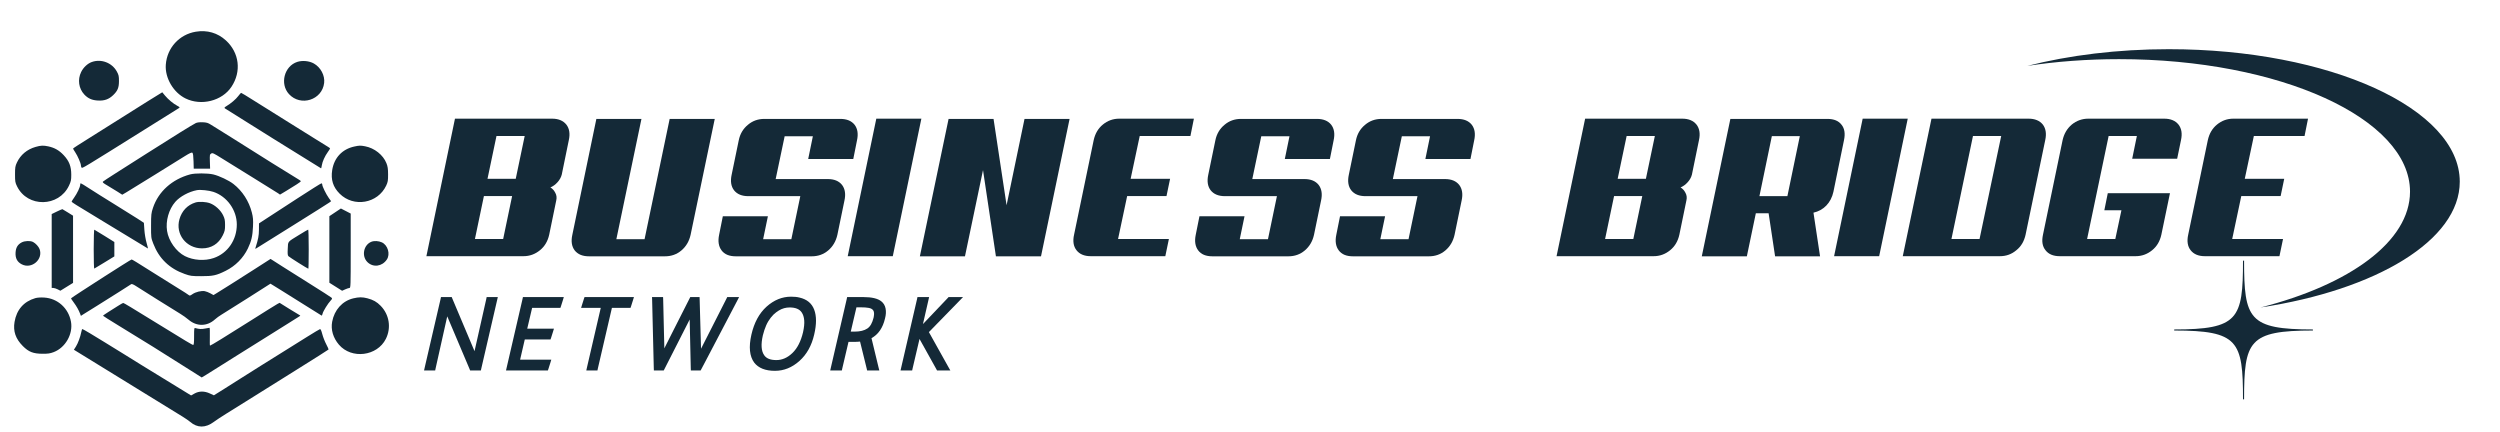 <svg xmlns="http://www.w3.org/2000/svg" xmlns:xlink="http://www.w3.org/1999/xlink" width="2413" zoomAndPan="magnify" viewBox="0 0 1809.75 312.75" height="417" preserveAspectRatio="xMidYMid meet" version="1.0"><defs><g/><clipPath id="f446bd2e6b"><path d="M 10 22.527 L 282 22.527 L 282 312.438 L 10 312.438 Z M 10 22.527 " clip-rule="nonzero"/></clipPath><clipPath id="9653648011"><path d="M 1467 35.285 L 1780.66 35.285 L 1780.66 288.953 L 1467 288.953 Z M 1467 35.285 " clip-rule="nonzero"/></clipPath></defs><g clip-path="url(#f446bd2e6b)"><path fill="#142937" d="M 141.711 22.957 C 129.73 24.961 120.875 34.73 120.02 46.887 C 119.348 56.449 125.508 66.957 134.316 71.27 C 145.742 76.863 160.77 73.051 167.551 62.836 C 174.91 51.746 173.273 38.164 163.496 29.238 C 157.508 23.77 149.934 21.586 141.711 22.957 M 66.484 44.875 C 63.387 45.973 60.363 48.809 58.73 52.152 C 56.051 57.629 56.969 64.086 61.047 68.438 C 63.695 71.266 66.59 72.547 70.863 72.781 C 75.547 73.043 78.777 71.902 81.918 68.879 C 85.172 65.75 86.109 63.48 86.117 58.73 C 86.125 55.109 85.938 54.262 84.582 51.785 C 81.094 45.426 73.312 42.453 66.484 44.875 M 215.219 44.801 C 205.754 47.844 202.426 60.742 209.203 68.125 C 217.645 77.32 233.191 72.398 234.652 60.07 C 235.293 54.664 232.164 48.754 227.18 45.953 C 223.859 44.09 218.914 43.613 215.219 44.801 M 106.438 73.621 C 100.371 77.371 90.766 83.414 85.098 87.047 C 79.426 90.68 69.863 96.695 63.848 100.414 C 57.828 104.133 52.898 107.34 52.895 107.539 C 52.891 107.734 53.598 108.953 54.465 110.242 C 56.199 112.805 58.551 118.219 58.562 119.664 C 58.566 120.168 58.773 120.898 59.023 121.289 C 59.512 122.062 59.109 122.305 105.199 93.465 C 118.238 85.305 129.25 78.414 129.676 78.16 C 130.285 77.789 130.016 77.465 128.387 76.609 C 125.496 75.09 121.762 71.992 119.441 69.188 L 117.469 66.801 Z M 172.438 69.578 C 170.715 71.879 167.168 74.887 163.809 76.898 C 162.516 77.672 162.273 78.031 162.777 78.438 C 163.668 79.148 232.184 121.863 232.438 121.863 C 232.551 121.863 232.789 120.879 232.969 119.672 C 233.371 116.992 235.184 112.984 237.336 110.012 C 238.219 108.793 238.941 107.648 238.941 107.469 C 238.941 107.289 238.188 106.711 237.266 106.188 C 236.344 105.66 232.578 103.324 228.891 100.992 C 225.207 98.66 215.352 92.512 206.988 87.324 C 198.625 82.141 188.008 75.5 183.395 72.566 C 178.777 69.633 174.82 67.234 174.598 67.234 C 174.375 67.234 173.402 68.289 172.438 69.578 M 141.789 89.066 C 139.738 90.012 124.719 99.324 105.969 111.27 C 97.609 116.598 87.289 123.164 83.035 125.859 C 78.785 128.555 74.988 131.055 74.605 131.41 C 74.027 131.949 74.574 132.453 77.699 134.273 C 79.781 135.488 83.066 137.488 84.992 138.719 L 88.492 140.957 L 91.539 139.172 C 93.215 138.188 102.309 132.586 111.746 126.723 C 121.184 120.855 131.09 114.703 133.762 113.047 C 137.402 110.789 138.785 110.172 139.285 110.586 C 139.734 110.961 140 112.922 140.098 116.633 L 140.242 122.121 L 146.172 122.098 L 152.098 122.074 L 151.93 116.945 C 151.777 112.164 151.84 111.77 152.867 111.148 C 153.863 110.539 154.586 110.867 160.504 114.574 C 164.102 116.828 174.465 123.246 183.535 128.836 C 192.609 134.43 200.629 139.426 201.359 139.941 L 202.691 140.879 L 207.027 138.289 C 213.422 134.473 217.812 131.582 217.812 131.191 C 217.812 131.004 217.059 130.418 216.137 129.891 C 212.719 127.93 184.277 110.16 167.816 99.699 C 164.84 97.809 160.781 95.277 158.797 94.07 C 156.812 92.867 154.059 91.156 152.676 90.266 C 150.613 88.941 149.543 88.621 146.746 88.5 C 144.625 88.406 142.754 88.621 141.789 89.066 M 25.773 106.348 C 19.59 108.117 14.871 112.059 12.25 117.652 C 11.027 120.262 10.879 121.184 10.879 126.246 C 10.879 131.434 11.004 132.168 12.348 134.906 C 19.941 150.367 42.539 150.047 49.938 134.375 C 51.387 131.305 51.586 130.359 51.586 126.504 C 51.586 120.434 50.102 116.602 46.086 112.309 C 42.844 108.84 39.492 106.93 34.949 105.957 C 31.352 105.188 29.559 105.262 25.773 106.348 M 256.465 106.074 C 247.723 107.973 241.871 114.223 240.477 123.152 C 239.395 130.07 241.082 135.414 245.867 140.195 C 256.031 150.359 273.48 147.332 279.566 134.348 C 280.781 131.754 280.945 130.781 280.93 126.246 C 280.914 122.113 280.676 120.504 279.73 118.129 C 277.352 112.145 271.047 107.16 264.254 105.891 C 260.898 105.266 260.109 105.285 256.465 106.074 M 137.668 126.238 C 124.57 129.781 114.672 138.676 110.758 150.43 C 109.473 154.281 109.367 155.246 109.352 163.355 C 109.332 171.984 109.355 172.18 110.969 176.379 C 115.09 187.109 122.66 194.422 133.668 198.312 C 137.906 199.809 138.637 199.906 145.656 199.922 C 154.152 199.938 156.629 199.395 163.402 196.023 C 170.43 192.523 176.086 186.82 179.445 179.848 C 181.953 174.648 182.844 170.848 183.141 164.09 C 183.355 159.129 183.219 157.406 182.312 153.832 C 180.246 145.66 175.488 138.277 169.008 133.203 C 165.672 130.586 158.719 127.293 154.367 126.266 C 150.289 125.305 141.176 125.289 137.668 126.238 M 58.035 133.848 C 58.027 135.414 55.82 140.055 53.637 143.094 C 52.656 144.457 51.855 145.75 51.855 145.965 C 51.855 146.176 53.418 147.301 55.332 148.461 C 57.246 149.617 65.77 154.809 74.273 159.996 C 86.18 167.258 101.512 176.559 107.047 179.879 C 107.215 179.98 106.793 178.16 106.113 175.832 C 105.418 173.457 104.719 169.336 104.52 166.445 L 104.168 161.293 L 99.418 158.199 C 96.805 156.5 89.195 151.746 82.504 147.637 C 75.816 143.523 67.777 138.48 64.645 136.426 C 61.512 134.371 58.742 132.688 58.492 132.688 C 58.242 132.688 58.035 133.211 58.035 133.848 M 215.75 143.324 C 206.82 149.125 196.809 155.637 193.5 157.793 L 187.484 161.719 L 187.449 166.402 C 187.414 170.645 186.938 173.121 184.969 179.32 C 184.66 180.285 184.715 180.297 185.895 179.559 C 186.582 179.125 198.41 171.742 212.176 163.148 C 225.945 154.555 237.77 147.102 238.449 146.586 L 239.688 145.652 L 238.023 143.336 C 236.066 140.609 233.273 134.879 233.273 133.59 C 233.273 133.094 232.984 132.707 232.629 132.73 C 232.273 132.754 224.68 137.52 215.75 143.324 M 142.562 137.652 C 136.668 138.785 130.277 142.242 126.891 146.133 C 122.195 151.527 119.816 159.926 120.93 167.168 C 122.047 174.43 127.562 182.207 133.859 185.391 C 139.98 188.488 148.191 189.035 154.738 186.781 C 164.824 183.312 171.426 173.715 171.426 162.512 C 171.426 152.078 164.363 142.223 154.5 138.902 C 151.34 137.836 145.031 137.176 142.562 137.652 M 141.531 146.57 C 135.75 148.336 131.641 152.617 129.91 158.68 C 126.828 169.457 134.738 179.727 146.172 179.789 C 152.93 179.828 158.219 176.535 161.234 170.406 C 162.719 167.395 162.922 166.48 162.914 162.844 C 162.91 159.375 162.676 158.238 161.473 155.773 C 159.672 152.098 155.797 148.547 152.055 147.148 C 149.16 146.062 144.102 145.785 141.531 146.57 M 242.602 153.711 L 238.426 156.496 L 238.426 204.672 L 247.652 210.484 L 249.867 209.48 C 251.086 208.926 252.492 208.469 252.984 208.461 C 253.832 208.453 253.887 206.824 253.883 181.523 L 253.879 154.594 L 250.328 152.762 L 246.777 150.926 Z M 41.16 153.145 L 37.422 154.961 L 37.422 208.449 L 38.602 208.449 C 39.25 208.449 40.668 208.902 41.746 209.453 L 43.711 210.453 L 48.297 207.617 L 52.887 204.781 L 52.879 180.461 L 52.875 156.141 L 49.16 153.82 C 47.113 152.543 45.32 151.461 45.168 151.414 C 45.02 151.367 43.215 152.145 41.16 153.145 M 67.832 180.363 C 67.832 188.203 68.008 194.543 68.227 194.449 C 68.441 194.355 71.805 192.328 75.699 189.941 L 82.777 185.605 L 82.777 175.191 L 75.766 170.82 C 71.91 168.414 68.547 166.371 68.293 166.273 C 68.027 166.176 67.832 172.195 67.832 180.363 M 216.523 170.051 C 207.816 175.426 208.598 174.484 208.309 179.957 C 208.109 183.742 208.215 184.867 208.832 185.48 C 209.641 186.289 222.73 194.535 223.207 194.535 C 223.355 194.535 223.48 188.156 223.48 180.363 C 223.48 172.566 223.305 166.199 223.094 166.211 C 222.879 166.223 219.922 167.949 216.523 170.051 M 15.688 175.48 C 12.797 177.008 11.461 179.254 11.266 182.918 C 11.047 186.984 12.469 189.641 15.777 191.352 C 22.949 195.051 31.445 187.723 28.629 180.266 C 27.957 178.488 25.789 176.137 23.918 175.164 C 21.953 174.137 17.941 174.289 15.688 175.48 M 268.836 175.016 C 263.18 177.27 261.59 185.332 265.941 189.688 C 270.074 193.816 276.594 192.98 280.031 187.875 C 282.676 183.949 280.762 177.418 276.387 175.43 C 274.062 174.375 270.879 174.199 268.836 175.016 M 183.766 195.184 C 172.465 202.434 160.711 209.859 156.418 212.473 L 154.551 213.605 L 152.293 212.355 C 151.051 211.668 149.227 210.957 148.234 210.777 C 145.77 210.328 141.676 211.32 139.336 212.934 C 137.602 214.129 137.305 214.191 136.5 213.508 C 136.008 213.09 132.938 211.113 129.68 209.121 C 126.418 207.129 118.883 202.422 112.93 198.656 C 98.668 189.641 95.719 187.836 95.266 187.84 C 94.629 187.844 53.465 214.242 51.422 215.957 C 51.324 216.039 52.172 217.34 53.305 218.848 C 55.391 221.629 57.02 224.512 58.02 227.188 L 58.57 228.66 L 59.98 227.734 C 60.754 227.227 65.332 224.383 70.152 221.41 C 74.969 218.441 82.391 213.773 86.645 211.039 C 90.895 208.301 94.672 205.887 95.035 205.672 C 95.434 205.434 96.762 205.984 98.383 207.051 C 101.703 209.238 126.168 224.551 130.586 227.207 C 132.359 228.273 135.027 230.184 136.508 231.449 C 142.375 236.457 149.875 236.387 155.547 231.262 C 156.766 230.16 158.871 228.621 160.219 227.848 C 161.57 227.074 170.121 221.695 179.227 215.895 L 195.785 205.348 L 204.094 210.488 C 208.66 213.316 216.906 218.48 222.418 221.961 C 227.93 225.445 232.602 228.363 232.809 228.449 C 233.012 228.535 233.332 227.91 233.52 227.059 C 233.902 225.309 237.336 219.742 239.355 217.594 C 240.52 216.355 240.598 216.074 239.945 215.457 C 239.535 215.066 232.359 210.465 223.996 205.23 C 215.633 199.996 206.82 194.445 204.41 192.891 C 202 191.336 199.09 189.473 197.941 188.75 L 195.852 187.434 Z M 25.57 215.824 C 17.219 218.246 12.012 224.211 10.523 233.066 C 9.402 239.75 11.293 245.25 16.52 250.5 C 20.75 254.75 24.027 256.039 30.723 256.09 C 34.703 256.117 36.23 255.895 38.887 254.887 C 47.363 251.668 53 241.742 51.379 232.883 C 49.586 223.082 41.715 215.992 31.965 215.398 C 29.41 215.246 27.023 215.402 25.57 215.824 M 255.719 215.98 C 247.84 217.883 242.035 224.328 240.445 232.93 C 239.387 238.656 241.145 244.586 245.355 249.512 C 254.496 260.188 273.043 257.891 279.328 245.297 C 283.324 237.293 281.84 227.809 275.578 221.383 C 272.789 218.516 270.152 217.027 265.906 215.922 C 262.316 214.988 259.762 215 255.719 215.98 M 85.32 221.5 C 83.457 222.684 80.27 224.699 78.238 225.973 C 76.203 227.25 74.547 228.41 74.551 228.551 C 74.559 228.691 79.484 231.805 85.5 235.469 C 104.57 247.078 115.969 254.184 139.777 269.293 L 146.012 273.246 L 149.055 271.43 C 150.73 270.426 154.535 268.047 157.508 266.141 C 160.484 264.234 165.703 260.949 169.105 258.844 C 180.254 251.934 196.371 241.852 199 240.145 C 200.418 239.223 205.055 236.316 209.309 233.688 C 217.93 228.355 217.75 228.484 217.039 228.219 C 216.754 228.113 213.348 226.043 209.465 223.621 L 202.41 219.215 L 200.832 220.031 C 199.965 220.48 190.961 226.102 180.828 232.516 C 163.27 243.637 152.578 250.199 152.012 250.199 C 151.867 250.199 151.82 247.301 151.906 243.758 C 151.988 240.215 151.891 237.301 151.684 237.281 C 151.48 237.262 150.035 237.508 148.473 237.832 C 145.926 238.359 144.176 238.277 141.402 237.496 C 140.582 237.266 140.5 237.785 140.5 243.465 C 140.5 248.223 140.344 249.684 139.832 249.684 C 139.176 249.684 134.629 246.965 113.961 234.211 C 94.605 222.27 89.621 219.273 89.164 219.309 C 88.91 219.328 87.18 220.312 85.32 221.5 M 59.406 238.234 C 59.289 238.438 59.031 239.414 58.836 240.406 C 58.148 243.918 56.438 248.535 54.973 250.844 L 53.492 253.18 L 76.512 267.344 C 101.875 282.949 126.297 297.98 132.207 301.621 C 134.309 302.914 136.742 304.598 137.621 305.359 C 142.832 309.898 148.832 309.906 154.836 305.379 C 156.34 304.246 160.281 301.641 163.598 299.59 C 166.91 297.543 176.348 291.656 184.566 286.512 C 192.789 281.367 206.125 273.027 214.203 267.977 C 228.168 259.25 237.414 253.391 237.855 252.988 C 237.965 252.887 237.203 251.184 236.16 249.199 C 235.117 247.219 233.828 243.906 233.293 241.84 C 232.637 239.309 232.102 238.141 231.637 238.254 C 231.262 238.348 227.125 240.816 222.449 243.742 C 217.773 246.664 210.699 251.09 206.73 253.57 C 202.762 256.055 194.875 260.973 189.207 264.504 C 183.535 268.035 176.812 272.273 174.262 273.926 C 171.707 275.578 166.293 279.008 162.227 281.551 L 154.832 286.172 L 151.918 284.824 C 147.961 282.992 144.137 283.02 140.773 284.898 L 138.332 286.266 L 127.949 279.906 C 103.898 265.176 96.527 260.637 88.961 255.887 C 84.57 253.125 78.656 249.48 75.82 247.785 C 72.984 246.09 68.18 243.164 65.145 241.285 C 62.105 239.406 59.523 238.031 59.406 238.234 M 58.223 331.449 C 58.402 333.617 58.555 349.969 58.555 367.785 L 58.555 400.176 L 75.453 400.176 C 94.086 400.176 95.859 399.961 101.422 396.996 C 108.77 393.078 112.922 384.676 111.59 376.414 C 110.766 371.293 107.742 366.629 103.578 364.055 L 101.801 362.957 L 104.363 361.16 C 107.52 358.953 109.293 356.348 110.43 352.254 C 112.629 344.344 108.195 334.848 100.344 330.664 C 95.121 327.883 92.16 327.527 74.07 327.516 L 57.887 327.508 Z M 120.918 363.844 L 120.918 400.176 L 137.797 400.168 C 156.168 400.16 159.316 399.824 164.195 397.352 C 167.914 395.465 171.207 391.992 173.141 387.91 C 174.621 384.785 174.777 383.992 174.777 379.562 C 174.777 375.375 174.582 374.254 173.445 371.828 C 172.062 368.879 168.035 364.402 166.262 363.84 C 165.246 363.516 164.824 362.555 165.699 362.555 C 166.898 362.555 171.387 357.723 172.504 355.223 C 174.328 351.156 174.262 344.844 172.355 340.777 C 170.543 336.914 166.504 332.688 162.66 330.641 C 157.508 327.895 154.465 327.527 136.766 327.516 L 120.918 327.508 Z M 183.793 363.844 L 183.793 400.176 L 200.953 400.176 C 219.617 400.176 221.715 399.938 226.703 397.223 C 230.293 395.27 234.492 390.547 235.836 386.957 C 238.48 379.883 237.422 372.715 232.996 367.797 C 231.707 366.359 229.832 364.684 228.836 364.066 L 227.02 362.945 L 228.73 361.922 C 231.426 360.312 233.258 358.379 234.73 355.598 C 235.922 353.34 236.094 352.414 236.098 348.121 C 236.105 343.715 235.949 342.895 234.52 339.875 C 231.715 333.957 225.984 329.473 219.461 328.086 C 217.762 327.727 210.5 327.508 200.262 327.508 L 183.793 327.508 Z M 74.277 342.969 C 74.191 343.109 74.246 346.32 74.402 350.102 L 74.684 356.977 L 82.211 356.793 C 88.152 356.648 90.086 356.418 91.406 355.707 C 94.664 353.941 95.922 350.168 94.352 346.863 C 92.797 343.582 91.824 343.258 82.625 342.969 C 78.117 342.828 74.359 342.828 74.277 342.969 M 137.41 349.926 L 137.41 356.883 L 144.016 356.883 C 154.098 356.883 157.469 355.469 158.332 350.871 C 158.773 348.516 157.277 345.188 155.207 343.926 C 153.863 343.105 152.512 342.973 145.527 342.973 L 137.41 342.969 Z M 199.773 349.984 L 199.773 356.996 L 207.375 356.789 C 213.297 356.629 215.344 356.387 216.645 355.691 C 221.125 353.305 221.562 347.246 217.492 344.047 C 216.238 343.055 215.461 342.969 207.949 342.969 L 199.773 342.969 Z M 74.363 372.219 C 74.238 372.43 74.258 375.445 74.406 378.918 L 74.672 385.23 L 82.383 385.23 C 91.051 385.23 92.992 384.711 94.691 381.922 C 96.586 378.816 95.348 374.504 92.062 372.777 C 90.551 371.98 89.035 371.832 82.43 371.832 C 78.117 371.832 74.488 372.004 74.363 372.219 M 137.41 378.531 L 137.41 385.23 L 145.535 385.23 C 152.41 385.23 153.938 385.086 155.457 384.289 C 159.023 382.414 159.945 377.875 157.41 374.656 C 155.527 372.262 153.656 371.832 145.156 371.832 L 137.41 371.832 Z M 199.773 378.531 L 199.773 385.23 L 207.891 385.23 C 214.586 385.23 216.324 385.07 217.812 384.328 C 221.348 382.562 222.277 377.84 219.727 374.598 C 217.895 372.266 215.973 371.832 207.52 371.832 L 199.773 371.832 Z M 199.773 378.531 " fill-opacity="1" fill-rule="evenodd"/></g><g fill="#142937" fill-opacity="1"><g transform="translate(311.697, 185.546)"><g><path d="M 94.953 -59.125 C 94.441 -57.156 93.406 -55.305 91.844 -53.578 C 90.344 -51.91 88.641 -50.672 86.734 -49.859 C 88.234 -48.992 89.414 -47.695 90.281 -45.969 C 91.207 -44.289 91.441 -42.473 90.984 -40.516 L 85.875 -15.672 C 84.832 -10.93 82.609 -7.18 79.203 -4.422 C 75.68 -1.535 71.703 -0.094 67.266 -0.094 L -3.031 -0.094 L 17.656 -99.641 L 87.953 -99.641 C 92.504 -99.641 95.938 -98.223 98.25 -95.391 C 100.5 -92.504 101.102 -88.723 100.062 -84.047 Z M 47.703 -87.078 L 41.203 -56.094 L 61.641 -56.094 L 68.125 -87.078 Z M 38.609 -43.625 L 32.109 -12.547 L 52.547 -12.547 L 59.031 -43.625 Z M 38.609 -43.625 "/></g></g></g><g fill="#142937" fill-opacity="1"><g transform="translate(413.709, 185.546)"><g><path d="M 86.219 -15.578 C 85.176 -10.898 82.953 -7.117 79.547 -4.234 C 76.203 -1.41 72.25 0 67.688 0 L 12.641 0 C 8.023 0 4.594 -1.41 2.344 -4.234 C 0.145 -7.117 -0.43 -10.898 0.609 -15.578 L 18 -99.469 L 50.641 -99.469 L 32.469 -12.375 L 52.891 -12.375 L 71.062 -99.469 L 103.703 -99.469 Z M 86.219 -15.578 "/></g></g></g><g fill="#142937" fill-opacity="1"><g transform="translate(519.963, 185.546)"><g><path d="M 79.297 -55.922 C 83.91 -55.922 87.344 -54.504 89.594 -51.672 C 91.781 -48.785 92.359 -45.008 91.328 -40.344 L 86.219 -15.578 C 85.176 -10.898 82.953 -7.117 79.547 -4.234 C 76.203 -1.41 72.25 0 67.688 0 L 12.641 0 C 7.961 0 4.555 -1.41 2.422 -4.234 C 0.234 -7.117 -0.367 -10.898 0.609 -15.578 L 3.297 -29 L 35.922 -29 L 32.469 -12.375 L 52.891 -12.375 L 59.375 -43.547 L 21.734 -43.547 C 17.109 -43.547 13.672 -44.957 11.422 -47.781 C 9.234 -50.613 8.656 -54.395 9.688 -59.125 L 14.797 -83.875 C 15.723 -88.551 17.945 -92.332 21.469 -95.219 C 24.812 -98.051 28.766 -99.469 33.328 -99.469 L 88.375 -99.469 C 93 -99.469 96.438 -98.051 98.688 -95.219 C 100.875 -92.332 101.445 -88.551 100.406 -83.875 L 97.734 -70.469 L 65.094 -70.469 L 68.469 -86.906 L 48.047 -86.906 L 41.547 -55.922 Z M 79.297 -55.922 "/></g></g></g><g fill="#142937" fill-opacity="1"><g transform="translate(621.715, 185.546)"><g><path d="M 24.578 -0.094 L -8.047 -0.094 L 12.641 -99.641 L 45.266 -99.641 Z M 24.578 -0.094 "/></g></g></g><g fill="#142937" fill-opacity="1"><g transform="translate(665.9, 185.546)"><g><path d="M 87.688 0 L 55.047 0 L 45.703 -62.406 L 32.641 0 L 0 0 L 20.781 -99.469 L 53.328 -99.469 L 62.766 -36.969 L 75.75 -99.469 L 108.375 -99.469 Z M 87.688 0 "/></g></g></g><g fill="#142937" fill-opacity="1"><g transform="translate(775.963, 185.546)"><g><path d="M 13.594 -0.094 C 8.977 -0.094 5.547 -1.535 3.297 -4.422 C 1.098 -7.242 0.52 -10.992 1.562 -15.672 L 15.75 -84.047 C 16.789 -88.836 19.016 -92.617 22.422 -95.391 C 25.879 -98.223 29.832 -99.641 34.281 -99.641 L 88.297 -99.641 L 85.781 -87.078 L 49.078 -87.078 L 42.5 -56.094 L 71.062 -56.094 L 68.469 -43.625 L 39.984 -43.625 L 33.406 -12.547 L 70.203 -12.547 L 67.609 -0.094 Z M 13.594 -0.094 "/></g></g></g><g fill="#142937" fill-opacity="1"><g transform="translate(864.99, 185.546)"><g><path d="M 79.297 -55.922 C 83.91 -55.922 87.344 -54.504 89.594 -51.672 C 91.781 -48.785 92.359 -45.008 91.328 -40.344 L 86.219 -15.578 C 85.176 -10.898 82.953 -7.117 79.547 -4.234 C 76.203 -1.41 72.25 0 67.688 0 L 12.641 0 C 7.961 0 4.555 -1.41 2.422 -4.234 C 0.234 -7.117 -0.367 -10.898 0.609 -15.578 L 3.297 -29 L 35.922 -29 L 32.469 -12.375 L 52.891 -12.375 L 59.375 -43.547 L 21.734 -43.547 C 17.109 -43.547 13.672 -44.957 11.422 -47.781 C 9.234 -50.613 8.656 -54.395 9.688 -59.125 L 14.797 -83.875 C 15.723 -88.551 17.945 -92.332 21.469 -95.219 C 24.812 -98.051 28.766 -99.469 33.328 -99.469 L 88.375 -99.469 C 93 -99.469 96.438 -98.051 98.688 -95.219 C 100.875 -92.332 101.445 -88.551 100.406 -83.875 L 97.734 -70.469 L 65.094 -70.469 L 68.469 -86.906 L 48.047 -86.906 L 41.547 -55.922 Z M 79.297 -55.922 "/></g></g></g><g fill="#142937" fill-opacity="1"><g transform="translate(966.742, 185.546)"><g><path d="M 79.297 -55.922 C 83.91 -55.922 87.344 -54.504 89.594 -51.672 C 91.781 -48.785 92.359 -45.008 91.328 -40.344 L 86.219 -15.578 C 85.176 -10.898 82.953 -7.117 79.547 -4.234 C 76.203 -1.41 72.25 0 67.688 0 L 12.641 0 C 7.961 0 4.555 -1.41 2.422 -4.234 C 0.234 -7.117 -0.367 -10.898 0.609 -15.578 L 3.297 -29 L 35.922 -29 L 32.469 -12.375 L 52.891 -12.375 L 59.375 -43.547 L 21.734 -43.547 C 17.109 -43.547 13.672 -44.957 11.422 -47.781 C 9.234 -50.613 8.656 -54.395 9.688 -59.125 L 14.797 -83.875 C 15.723 -88.551 17.945 -92.332 21.469 -95.219 C 24.812 -98.051 28.766 -99.469 33.328 -99.469 L 88.375 -99.469 C 93 -99.469 96.438 -98.051 98.688 -95.219 C 100.875 -92.332 101.445 -88.551 100.406 -83.875 L 97.734 -70.469 L 65.094 -70.469 L 68.469 -86.906 L 48.047 -86.906 L 41.547 -55.922 Z M 79.297 -55.922 "/></g></g></g><g fill="#142937" fill-opacity="1"><g transform="translate(1068.494, 185.546)"><g/></g></g><g fill="#142937" fill-opacity="1"><g transform="translate(1129.82, 185.546)"><g><path d="M 94.953 -59.125 C 94.441 -57.156 93.406 -55.305 91.844 -53.578 C 90.344 -51.91 88.641 -50.672 86.734 -49.859 C 88.234 -48.992 89.414 -47.695 90.281 -45.969 C 91.207 -44.289 91.441 -42.473 90.984 -40.516 L 85.875 -15.672 C 84.832 -10.93 82.609 -7.18 79.203 -4.422 C 75.68 -1.535 71.703 -0.094 67.266 -0.094 L -3.031 -0.094 L 17.656 -99.641 L 87.953 -99.641 C 92.504 -99.641 95.938 -98.223 98.25 -95.391 C 100.5 -92.504 101.102 -88.723 100.062 -84.047 Z M 47.703 -87.078 L 41.203 -56.094 L 61.641 -56.094 L 68.125 -87.078 Z M 38.609 -43.625 L 32.109 -12.547 L 52.547 -12.547 L 59.031 -43.625 Z M 38.609 -43.625 "/></g></g></g><g fill="#142937" fill-opacity="1"><g transform="translate(1231.831, 185.546)"><g><path d="M 50.812 -87 L 41.812 -43.547 L 62.062 -43.547 L 71.062 -87 Z M 85.703 0 L 53.156 0 L 48.469 -31.156 L 39.219 -31.156 L 32.719 0 L 0.094 0 L 20.781 -99.469 L 91.062 -99.469 C 95.738 -99.469 99.145 -98.051 101.281 -95.219 C 103.469 -92.508 104.047 -88.758 103.016 -83.969 L 95.391 -46.75 C 94.523 -42.758 92.797 -39.41 90.203 -36.703 C 87.66 -34.109 84.57 -32.406 80.938 -31.594 Z M 85.703 0 "/></g></g></g><g fill="#142937" fill-opacity="1"><g transform="translate(1335.748, 185.546)"><g><path d="M 24.578 -0.094 L -8.047 -0.094 L 12.641 -99.641 L 45.266 -99.641 Z M 24.578 -0.094 "/></g></g></g><g fill="#142937" fill-opacity="1"><g transform="translate(1379.934, 185.546)"><g><path d="M 86.391 -15.672 C 85.348 -10.879 83.125 -7.129 79.719 -4.422 C 76.32 -1.535 72.367 -0.094 67.859 -0.094 L -2.516 -0.094 L 18.266 -99.641 L 88.547 -99.641 C 93.109 -99.641 96.547 -98.223 98.859 -95.391 C 101.047 -92.504 101.625 -88.723 100.594 -84.047 Z M 48.297 -87.078 L 32.719 -12.547 L 53.062 -12.547 L 68.734 -87.078 Z M 48.297 -87.078 "/></g></g></g><g fill="#142937" fill-opacity="1"><g transform="translate(1480.733, 185.546)"><g><path d="M 10.297 -0.094 C 5.629 -0.094 2.195 -1.535 0 -4.422 C -2.25 -7.18 -2.852 -10.93 -1.812 -15.672 L 12.375 -84.047 C 13.414 -88.723 15.641 -92.504 19.047 -95.391 C 22.566 -98.223 26.547 -99.641 30.984 -99.641 L 85.953 -99.641 C 90.516 -99.641 93.953 -98.223 96.266 -95.391 C 98.516 -92.504 99.117 -88.723 98.078 -84.047 L 95.312 -70.641 L 62.766 -70.641 L 66.141 -87.078 L 45.703 -87.078 L 30.125 -12.547 L 50.547 -12.547 L 54.969 -33.328 L 42.594 -33.328 L 45.094 -45.703 L 90.109 -45.703 L 83.875 -15.672 C 82.844 -10.93 80.625 -7.18 77.219 -4.422 C 73.695 -1.535 69.711 -0.094 65.266 -0.094 Z M 10.297 -0.094 "/></g></g></g><g fill="#142937" fill-opacity="1"><g transform="translate(1582.485, 185.546)"><g><path d="M 13.594 -0.094 C 8.977 -0.094 5.547 -1.535 3.297 -4.422 C 1.098 -7.242 0.52 -10.992 1.562 -15.672 L 15.75 -84.047 C 16.789 -88.836 19.016 -92.617 22.422 -95.391 C 25.879 -98.223 29.832 -99.641 34.281 -99.641 L 88.297 -99.641 L 85.781 -87.078 L 49.078 -87.078 L 42.5 -56.094 L 71.062 -56.094 L 68.469 -43.625 L 39.984 -43.625 L 33.406 -12.547 L 70.203 -12.547 L 67.609 -0.094 Z M 13.594 -0.094 "/></g></g></g><g clip-path="url(#9653648011)"><path fill="#142937" d="M 1569.996 35.609 C 1532.816 35.609 1497.906 39.992 1467.574 47.699 C 1488.453 44.523 1510.773 42.82 1533.984 42.82 C 1650.309 42.82 1744.613 85.762 1744.613 138.742 C 1744.613 174.777 1700.957 206.168 1636.406 222.574 C 1720.195 209.902 1780.625 173.934 1780.625 131.512 C 1780.625 78.551 1686.32 35.609 1569.996 35.609 Z M 1573.902 238.488 L 1573.902 239.266 C 1620.344 239.266 1623.711 246.797 1623.711 289.094 L 1624.488 289.094 C 1624.488 246.797 1627.879 239.266 1674.316 239.266 L 1674.316 238.488 C 1627.879 238.488 1624.488 230.973 1624.488 188.68 L 1623.711 188.68 C 1623.711 230.973 1620.344 238.488 1573.902 238.488 " fill-opacity="1" fill-rule="evenodd"/></g><g fill="#142937" fill-opacity="1"><g transform="translate(309.727, 266.394)"><g><path d="M 30.172 0.703 L 14.031 -37.391 L 5.594 0.359 L 5.312 1.766 L -2.75 1.766 L -2.266 -0.422 L 9.219 -50 L 9.5 -51.344 L 17.281 -51.344 L 17.703 -50.281 L 33.781 -12.188 L 42.281 -49.922 L 42.562 -51.344 L 50.641 -51.344 L 50.141 -49.141 L 38.672 0.422 L 38.391 1.766 L 30.594 1.766 Z M 30.172 0.703 "/></g></g></g><g fill="#142937" fill-opacity="1"><g transform="translate(368.489, 266.394)"><g><path d="M 35.906 -43.547 L 16.719 -43.547 L 13.172 -28.469 L 32.516 -28.469 L 31.797 -26.125 L 30.453 -21.875 L 30.031 -20.672 L 11.406 -20.672 L 8.016 -6.016 L 30.594 -6.016 L 29.891 -3.688 L 28.547 0.562 L 28.125 1.766 L -2.188 1.766 L -1.688 -0.422 L 9.781 -50 L 10.062 -51.344 L 39.656 -51.344 L 38.953 -49 L 37.609 -44.75 L 37.188 -43.547 Z M 35.906 -43.547 "/></g></g></g><g fill="#142937" fill-opacity="1"><g transform="translate(415.146, 266.394)"><g><path d="M 9.766 -0.422 L 19.75 -43.547 L 5.516 -43.547 L 6.234 -45.891 L 7.578 -50.141 L 8 -51.344 L 43.766 -51.344 L 43.047 -49 L 41.703 -44.75 L 41.281 -43.547 L 27.828 -43.547 L 17.625 0.422 L 17.344 1.766 L 9.281 1.766 Z M 9.766 -0.422 "/></g></g></g><g fill="#142937" fill-opacity="1"><g transform="translate(464.917, 266.394)"><g><path d="M 42.562 -13.953 L 61.047 -50.344 L 61.531 -51.344 L 70.109 -51.344 L 68.766 -48.719 L 45.391 -4.109 L 42.766 0.844 L 42.281 1.766 L 35.188 1.766 L 35.125 0.078 L 34.344 -35.125 L 27.828 -22.312 L 16.078 0.781 L 15.578 1.766 L 8.422 1.766 L 8.359 0.078 L 7.156 -49.5 L 7.078 -51.344 L 15.078 -51.344 L 15.156 -49.641 L 16 -14.234 L 22.453 -27.047 L 34.266 -50.344 L 34.766 -51.344 L 41.5 -51.344 L 41.562 -49.641 Z M 42.562 -13.953 "/></g></g></g><g fill="#142937" fill-opacity="1"><g transform="translate(541.237, 266.394)"><g><path d="M 31.375 -51.625 C 32.508 -51.625 33.582 -51.578 34.594 -51.484 C 35.613 -51.391 36.594 -51.223 37.531 -50.984 C 42.875 -49.754 46.414 -46.836 48.156 -42.234 C 49.906 -37.629 49.906 -31.625 48.156 -24.219 C 46.312 -16.195 42.75 -9.82 37.469 -5.094 C 32.133 -0.332 26.234 2.047 19.766 2.047 C 12.828 2.047 7.82 0.066 4.75 -3.891 C 1.352 -8.473 0.672 -15.223 2.703 -24.141 C 4.68 -32.828 8.336 -39.582 13.672 -44.406 C 19.055 -49.219 24.957 -51.625 31.375 -51.625 Z M 11.906 -9.344 C 13.457 -6.938 16.406 -5.734 20.75 -5.734 C 24.957 -5.734 28.832 -7.43 32.375 -10.828 C 35.957 -14.273 38.531 -19.305 40.094 -25.922 C 40.844 -29.316 41.125 -32.172 40.938 -34.484 C 40.75 -36.797 40.16 -38.688 39.172 -40.156 C 37.566 -42.602 34.641 -43.828 30.391 -43.828 C 29.016 -43.828 27.676 -43.648 26.375 -43.297 C 25.082 -42.941 23.797 -42.375 22.516 -41.594 C 21.242 -40.82 19.992 -39.867 18.766 -38.734 C 18.055 -38.023 17.383 -37.27 16.75 -36.469 C 16.113 -35.664 15.508 -34.789 14.938 -33.844 C 14.375 -32.906 13.859 -31.906 13.391 -30.844 C 12.922 -29.781 12.484 -28.633 12.078 -27.406 C 11.68 -26.176 11.316 -24.898 10.984 -23.578 C 9.516 -17.109 9.82 -12.363 11.906 -9.344 Z M 11.906 -9.344 "/></g></g></g><g fill="#142937" fill-opacity="1"><g transform="translate(603.185, 266.394)"><g><path d="M 37.469 -35.828 C 35.906 -29.078 32.645 -24.332 27.688 -21.594 L 32.797 -0.422 L 33.359 1.766 L 24.516 1.766 L 24.219 0.422 L 19.406 -19.125 C 18.039 -18.977 16.602 -18.906 15.094 -18.906 L 11.047 -18.906 L 6.516 0.422 L 6.234 1.766 L -2.188 1.766 L -1.688 -0.422 L 9.781 -50 L 10.062 -51.344 L 21.75 -51.344 C 27.926 -51.344 32.289 -50.301 34.844 -48.219 C 36.445 -46.945 37.461 -45.223 37.891 -43.047 C 38.316 -40.879 38.176 -38.473 37.469 -35.828 Z M 16.797 -43.906 L 12.688 -26.344 L 15.594 -26.344 C 19.414 -26.344 22.457 -27.098 24.719 -28.609 C 25.758 -29.316 26.645 -30.305 27.375 -31.578 C 28.102 -32.859 28.707 -34.461 29.188 -36.391 L 29.328 -37.109 C 29.516 -38.141 29.582 -39.031 29.531 -39.781 C 29.488 -40.539 29.301 -41.172 28.969 -41.672 C 28.633 -42.172 28.188 -42.57 27.625 -42.875 C 27.062 -43.188 26.328 -43.41 25.422 -43.547 C 24.672 -43.691 23.895 -43.785 23.094 -43.828 C 22.289 -43.879 21.414 -43.906 20.469 -43.906 Z M 16.797 -43.906 "/></g></g></g><g fill="#142937" fill-opacity="1"><g transform="translate(654.089, 266.394)"><g><path d="M -1.688 -0.422 L 9.781 -50 L 10.062 -51.344 L 18.484 -51.344 L 18 -49.141 L 14.031 -31.797 L 32.078 -50.766 L 32.578 -51.344 L 43.062 -51.344 L 40.156 -48.359 L 18.344 -25.984 L 32.375 -0.844 L 33.859 1.766 L 24.219 1.766 L 23.734 0.844 L 11.547 -21.031 L 6.516 0.422 L 6.234 1.766 L -2.188 1.766 Z M -1.688 -0.422 "/></g></g></g><path fill="none" d="M 1529.246 238.262 C 1528.977 238.586 1528.742 238.93 1528.535 239.301 C 1528.328 239.672 1528.152 240.062 1528.008 240.477 C 1527.859 240.887 1527.746 241.32 1527.668 241.773 C 1527.586 242.227 1527.535 242.695 1527.52 243.184 C 1527.5 243.672 1527.516 244.176 1527.562 244.695 C 1527.609 245.211 1527.691 245.742 1527.801 246.289 C 1527.91 246.832 1528.055 247.387 1528.227 247.949 C 1528.402 248.512 1528.605 249.086 1528.844 249.664 C 1529.078 250.242 1529.344 250.828 1529.637 251.414 C 1529.93 252.004 1530.254 252.594 1530.602 253.184 C 1530.953 253.777 1531.328 254.367 1531.73 254.957 C 1532.137 255.547 1532.562 256.133 1533.016 256.715 C 1533.465 257.297 1533.941 257.871 1534.438 258.441 C 1534.934 259.012 1535.449 259.57 1535.984 260.121 C 1536.52 260.668 1537.074 261.207 1537.645 261.73 C 1538.215 262.258 1538.801 262.77 1539.398 263.266 C 1540 263.762 1540.609 264.242 1541.234 264.703 C 1541.855 265.164 1542.488 265.609 1543.129 266.031 C 1543.766 266.457 1544.414 266.859 1545.062 267.242 C 1545.715 267.621 1546.367 267.98 1547.023 268.316 C 1547.68 268.652 1548.336 268.961 1548.992 269.246 C 1549.645 269.531 1550.297 269.793 1550.945 270.027 C 1551.59 270.258 1552.23 270.465 1552.863 270.645 C 1553.496 270.824 1554.117 270.977 1554.73 271.098 C 1555.344 271.223 1555.945 271.316 1556.531 271.383 C 1557.117 271.445 1557.688 271.484 1558.242 271.492 C 1558.797 271.5 1559.336 271.477 1559.852 271.426 C 1560.371 271.375 1560.867 271.297 1561.344 271.188 C 1561.82 271.082 1562.273 270.945 1562.703 270.781 C 1563.133 270.617 1563.535 270.426 1563.914 270.203 C 1564.293 269.984 1564.645 269.738 1564.969 269.469 C 1565.293 269.195 1565.59 268.898 1565.859 268.574 C 1566.125 268.254 1566.363 267.906 1566.57 267.535 C 1566.773 267.168 1566.953 266.777 1567.098 266.363 C 1567.242 265.949 1567.355 265.516 1567.438 265.062 C 1567.516 264.613 1567.566 264.141 1567.582 263.652 C 1567.602 263.164 1567.586 262.664 1567.539 262.145 C 1567.492 261.625 1567.414 261.094 1567.301 260.551 C 1567.191 260.008 1567.047 259.453 1566.875 258.887 C 1566.699 258.324 1566.496 257.754 1566.262 257.172 C 1566.023 256.594 1565.762 256.012 1565.465 255.422 C 1565.172 254.836 1564.852 254.242 1564.5 253.652 C 1564.148 253.059 1563.773 252.469 1563.371 251.879 C 1562.969 251.289 1562.539 250.703 1562.09 250.121 C 1561.637 249.539 1561.164 248.965 1560.668 248.395 C 1560.172 247.828 1559.652 247.27 1559.117 246.719 C 1558.582 246.168 1558.027 245.633 1557.457 245.105 C 1556.887 244.578 1556.301 244.07 1555.703 243.574 C 1555.105 243.074 1554.492 242.598 1553.871 242.133 C 1553.246 241.672 1552.613 241.23 1551.977 240.805 C 1551.336 240.379 1550.688 239.977 1550.039 239.598 C 1549.387 239.215 1548.734 238.855 1548.078 238.523 C 1547.422 238.188 1546.766 237.875 1546.109 237.59 C 1545.457 237.305 1544.805 237.047 1544.16 236.812 C 1543.512 236.578 1542.871 236.371 1542.238 236.191 C 1541.605 236.012 1540.984 235.863 1540.371 235.738 C 1539.758 235.617 1539.16 235.523 1538.57 235.457 C 1537.984 235.391 1537.414 235.355 1536.859 235.348 C 1536.305 235.34 1535.766 235.359 1535.25 235.41 C 1534.73 235.461 1534.234 235.539 1533.758 235.648 C 1533.281 235.758 1532.828 235.891 1532.398 236.059 C 1531.969 236.223 1531.566 236.414 1531.188 236.633 C 1530.809 236.852 1530.457 237.098 1530.133 237.371 C 1529.809 237.645 1529.512 237.941 1529.246 238.262 Z M 1529.246 238.262 " fill-opacity="1" fill-rule="nonzero"/><path fill="none" d="M 1488.527 238.355 C 1488.258 238.676 1488.023 239.023 1487.816 239.391 C 1487.609 239.762 1487.434 240.152 1487.289 240.566 C 1487.145 240.98 1487.031 241.414 1486.949 241.867 C 1486.867 242.316 1486.816 242.789 1486.801 243.277 C 1486.781 243.766 1486.797 244.266 1486.844 244.785 C 1486.891 245.305 1486.973 245.836 1487.082 246.379 C 1487.195 246.922 1487.336 247.477 1487.512 248.043 C 1487.684 248.605 1487.887 249.176 1488.125 249.758 C 1488.359 250.336 1488.625 250.918 1488.918 251.508 C 1489.211 252.094 1489.535 252.684 1489.883 253.277 C 1490.234 253.871 1490.609 254.461 1491.012 255.051 C 1491.418 255.641 1491.844 256.227 1492.297 256.809 C 1492.746 257.391 1493.223 257.965 1493.719 258.535 C 1494.215 259.102 1494.73 259.66 1495.266 260.211 C 1495.801 260.762 1496.355 261.297 1496.926 261.824 C 1497.496 262.352 1498.082 262.859 1498.68 263.355 C 1499.281 263.852 1499.891 264.332 1500.516 264.797 C 1501.137 265.258 1501.77 265.699 1502.41 266.125 C 1503.051 266.547 1503.695 266.953 1504.348 267.332 C 1504.996 267.715 1505.652 268.074 1506.309 268.406 C 1506.961 268.742 1507.617 269.055 1508.273 269.34 C 1508.926 269.625 1509.578 269.883 1510.227 270.117 C 1510.871 270.352 1511.512 270.559 1512.145 270.738 C 1512.777 270.918 1513.398 271.066 1514.012 271.191 C 1514.625 271.312 1515.227 271.406 1515.812 271.473 C 1516.398 271.539 1516.969 271.574 1517.523 271.582 C 1518.078 271.59 1518.617 271.57 1519.133 271.52 C 1519.652 271.469 1520.148 271.391 1520.625 271.281 C 1521.102 271.172 1521.555 271.035 1521.984 270.871 C 1522.414 270.707 1522.816 270.516 1523.195 270.297 C 1523.574 270.078 1523.926 269.832 1524.25 269.559 C 1524.578 269.285 1524.871 268.988 1525.141 268.668 C 1525.406 268.344 1525.645 268 1525.852 267.629 C 1526.059 267.258 1526.234 266.867 1526.379 266.453 C 1526.523 266.043 1526.637 265.609 1526.719 265.156 C 1526.797 264.703 1526.848 264.234 1526.867 263.746 C 1526.883 263.258 1526.867 262.754 1526.82 262.234 C 1526.773 261.719 1526.695 261.188 1526.582 260.641 C 1526.473 260.098 1526.328 259.543 1526.156 258.98 C 1525.98 258.414 1525.777 257.844 1525.543 257.266 C 1525.305 256.688 1525.043 256.102 1524.746 255.516 C 1524.453 254.926 1524.133 254.336 1523.781 253.742 C 1523.43 253.152 1523.055 252.562 1522.652 251.973 C 1522.25 251.383 1521.82 250.797 1521.371 250.215 C 1520.918 249.633 1520.445 249.055 1519.949 248.488 C 1519.453 247.918 1518.934 247.359 1518.398 246.809 C 1517.863 246.262 1517.309 245.723 1516.738 245.195 C 1516.168 244.672 1515.586 244.16 1514.984 243.664 C 1514.387 243.168 1513.773 242.688 1513.152 242.227 C 1512.527 241.762 1511.898 241.32 1511.258 240.898 C 1510.617 240.473 1509.973 240.07 1509.32 239.688 C 1508.668 239.309 1508.016 238.949 1507.359 238.613 C 1506.703 238.277 1506.047 237.969 1505.395 237.684 C 1504.738 237.398 1504.086 237.137 1503.441 236.902 C 1502.793 236.668 1502.152 236.465 1501.52 236.285 C 1500.887 236.105 1500.266 235.953 1499.652 235.832 C 1499.039 235.707 1498.441 235.613 1497.852 235.547 C 1497.266 235.484 1496.695 235.445 1496.141 235.438 C 1495.586 235.43 1495.047 235.453 1494.531 235.504 C 1494.012 235.555 1493.516 235.633 1493.039 235.738 C 1492.562 235.848 1492.109 235.984 1491.68 236.148 C 1491.25 236.312 1490.848 236.504 1490.469 236.727 C 1490.09 236.945 1489.738 237.191 1489.414 237.461 C 1489.09 237.734 1488.793 238.031 1488.527 238.355 Z M 1488.527 238.355 " fill-opacity="1" fill-rule="nonzero"/><path fill="none" d="M 1447.809 238.445 C 1447.539 238.77 1447.305 239.113 1447.098 239.484 C 1446.891 239.855 1446.715 240.246 1446.57 240.66 C 1446.426 241.07 1446.312 241.504 1446.23 241.957 C 1446.148 242.41 1446.098 242.879 1446.082 243.367 C 1446.066 243.855 1446.078 244.359 1446.125 244.879 C 1446.176 245.395 1446.254 245.926 1446.363 246.473 C 1446.477 247.016 1446.617 247.57 1446.793 248.133 C 1446.965 248.695 1447.172 249.27 1447.406 249.848 C 1447.641 250.426 1447.906 251.012 1448.199 251.598 C 1448.492 252.188 1448.816 252.777 1449.164 253.367 C 1449.516 253.961 1449.891 254.551 1450.297 255.141 C 1450.699 255.73 1451.125 256.316 1451.578 256.898 C 1452.027 257.48 1452.504 258.055 1453 258.625 C 1453.496 259.195 1454.012 259.754 1454.547 260.305 C 1455.082 260.852 1455.637 261.391 1456.207 261.914 C 1456.777 262.441 1457.363 262.953 1457.961 263.449 C 1458.562 263.945 1459.172 264.426 1459.797 264.887 C 1460.418 265.348 1461.051 265.793 1461.691 266.215 C 1462.332 266.641 1462.977 267.043 1463.629 267.426 C 1464.277 267.805 1464.934 268.164 1465.59 268.5 C 1466.246 268.836 1466.898 269.145 1467.555 269.43 C 1468.211 269.715 1468.859 269.977 1469.508 270.211 C 1470.152 270.441 1470.793 270.648 1471.426 270.828 C 1472.059 271.008 1472.684 271.16 1473.293 271.281 C 1473.906 271.406 1474.508 271.5 1475.094 271.566 C 1475.68 271.629 1476.25 271.668 1476.805 271.676 C 1477.363 271.684 1477.898 271.66 1478.418 271.609 C 1478.934 271.559 1479.43 271.48 1479.906 271.371 C 1480.383 271.266 1480.836 271.129 1481.266 270.965 C 1481.695 270.801 1482.102 270.609 1482.48 270.387 C 1482.859 270.168 1483.211 269.922 1483.535 269.652 C 1483.859 269.379 1484.152 269.082 1484.422 268.758 C 1484.688 268.438 1484.926 268.09 1485.133 267.719 C 1485.34 267.352 1485.516 266.961 1485.66 266.547 C 1485.805 266.133 1485.918 265.699 1486 265.246 C 1486.082 264.797 1486.129 264.324 1486.148 263.836 C 1486.164 263.348 1486.148 262.848 1486.102 262.328 C 1486.055 261.809 1485.977 261.277 1485.863 260.734 C 1485.754 260.191 1485.609 259.637 1485.438 259.07 C 1485.262 258.508 1485.059 257.938 1484.824 257.355 C 1484.59 256.777 1484.324 256.195 1484.031 255.605 C 1483.734 255.02 1483.414 254.426 1483.062 253.836 C 1482.711 253.242 1482.336 252.652 1481.934 252.062 C 1481.531 251.473 1481.102 250.887 1480.652 250.305 C 1480.199 249.723 1479.727 249.148 1479.23 248.578 C 1478.734 248.012 1478.219 247.453 1477.68 246.902 C 1477.145 246.352 1476.594 245.816 1476.02 245.289 C 1475.449 244.762 1474.867 244.254 1474.266 243.758 C 1473.668 243.258 1473.055 242.781 1472.434 242.316 C 1471.809 241.855 1471.18 241.414 1470.539 240.988 C 1469.898 240.562 1469.254 240.16 1468.602 239.781 C 1467.949 239.398 1467.297 239.039 1466.641 238.707 C 1465.984 238.371 1465.328 238.059 1464.676 237.773 C 1464.02 237.488 1463.367 237.23 1462.723 236.996 C 1462.074 236.762 1461.434 236.555 1460.801 236.375 C 1460.168 236.195 1459.547 236.047 1458.934 235.922 C 1458.32 235.801 1457.723 235.707 1457.137 235.641 C 1456.547 235.574 1455.977 235.539 1455.422 235.531 C 1454.867 235.523 1454.332 235.543 1453.812 235.594 C 1453.293 235.645 1452.797 235.723 1452.32 235.832 C 1451.844 235.941 1451.391 236.074 1450.961 236.242 C 1450.531 236.406 1450.129 236.598 1449.75 236.816 C 1449.371 237.035 1449.02 237.281 1448.695 237.555 C 1448.371 237.828 1448.074 238.125 1447.809 238.445 Z M 1447.809 238.445 " fill-opacity="1" fill-rule="nonzero"/><path fill="none" d="M 1226.754 236.043 L 1414.449 235.621 C 1423.723 235.602 1436.137 243.676 1442.184 253.656 C 1448.227 263.637 1445.613 271.746 1436.344 271.77 L 1248.645 272.191 C 1239.375 272.211 1226.957 264.137 1220.914 254.156 C 1214.867 244.176 1217.484 236.066 1226.754 236.043 Z M 1226.754 236.043 " fill-opacity="1" fill-rule="nonzero"/></svg>
